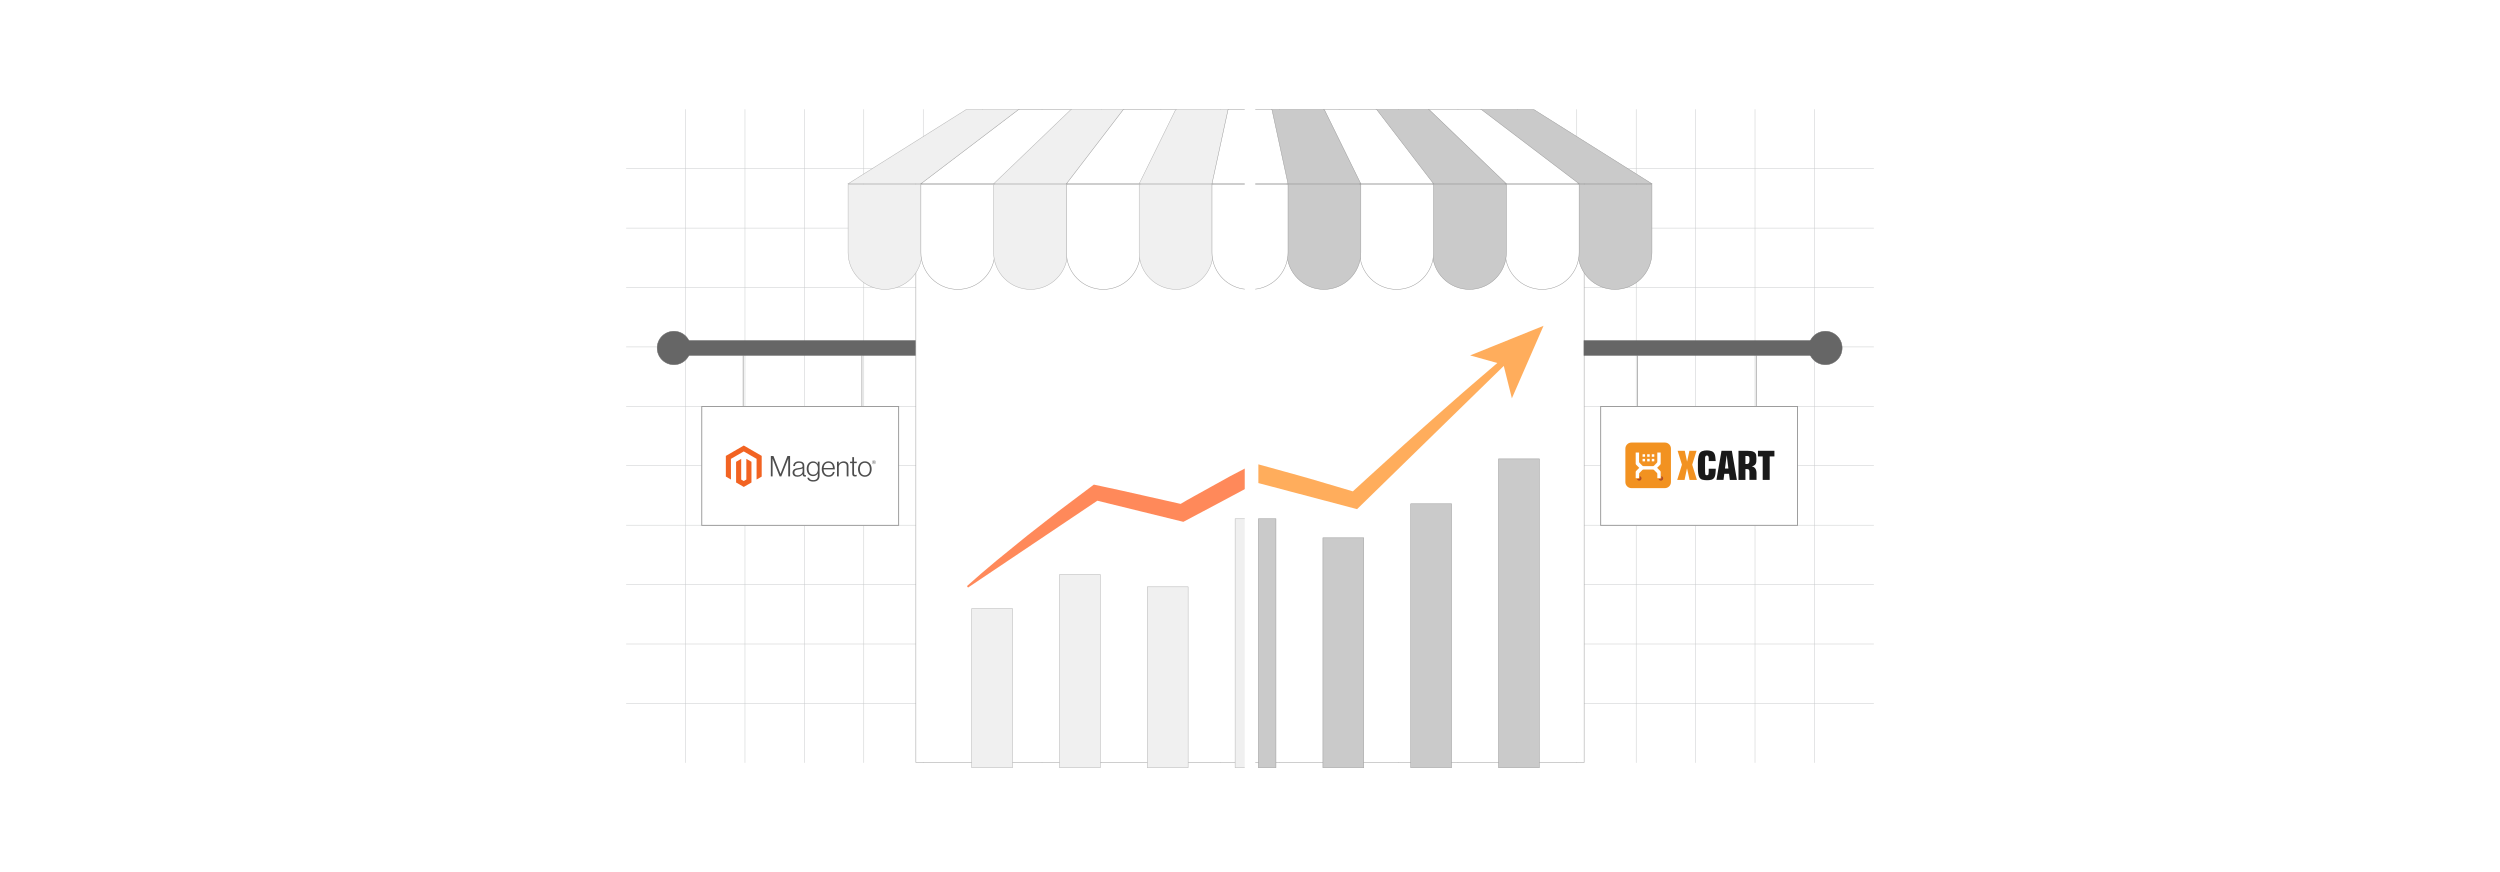 <?xml version="1.0" encoding="UTF-8"?><svg id="Layer_1" xmlns="http://www.w3.org/2000/svg" xmlns:xlink="http://www.w3.org/1999/xlink" viewBox="0 0 860 300"><defs><filter id="drop-shadow-1" filterUnits="userSpaceOnUse"><feOffset dx="1.81" dy="1.81"/><feGaussianBlur result="blur" stdDeviation="2.714"/><feFlood flood-color="#333" flood-opacity=".08"/><feComposite in2="blur" operator="in"/><feComposite in="SourceGraphic"/></filter><filter id="drop-shadow-2" filterUnits="userSpaceOnUse"><feOffset dx="1.81" dy="1.81"/><feGaussianBlur result="blur-2" stdDeviation="2.714"/><feFlood flood-color="#333" flood-opacity=".08"/><feComposite in2="blur-2" operator="in"/><feComposite in="SourceGraphic"/></filter><filter id="drop-shadow-3" filterUnits="userSpaceOnUse"><feOffset dx="1.81" dy="1.81"/><feGaussianBlur result="blur-3" stdDeviation="2.714"/><feFlood flood-color="#333" flood-opacity=".08"/><feComposite in2="blur-3" operator="in"/><feComposite in="SourceGraphic"/></filter></defs><rect y="0" width="860" height="300" rx="5" ry="5" fill="#fff" stroke-width="0"/><rect x="215.393" y="37.587" width="429.216" height="224.827" fill="none" stroke="#fff" stroke-miterlimit="10" stroke-width="3.195"/><polyline points="644.609 262.413 624.164 262.413 603.726 262.413 583.288 262.413 562.849 262.413 542.411 262.413 521.973 262.413 501.535 262.413 481.096 262.413 460.658 262.413 440.22 262.413 419.782 262.413 399.344 262.413 378.899 262.413 358.461 262.413 338.022 262.413 317.584 262.413 297.146 262.413 276.708 262.413 256.27 262.413 235.831 262.413 215.393 262.413" fill="none" stroke="#fff" stroke-miterlimit="10" stroke-width="3.195"/><line x1="215.391" y1="241.975" x2="644.606" y2="241.975" fill="none" stroke="#c6c8c9" stroke-miterlimit="10" stroke-width=".16"/><line x1="215.391" y1="221.536" x2="644.606" y2="221.536" fill="none" stroke="#c6c8c9" stroke-miterlimit="10" stroke-width=".16"/><line x1="215.391" y1="201.097" x2="644.606" y2="201.097" fill="none" stroke="#c6c8c9" stroke-miterlimit="10" stroke-width=".16"/><line x1="215.391" y1="180.659" x2="644.606" y2="180.659" fill="none" stroke="#c6c8c9" stroke-miterlimit="10" stroke-width=".16"/><line x1="215.391" y1="160.22" x2="644.606" y2="160.22" fill="none" stroke="#c6c8c9" stroke-miterlimit="10" stroke-width=".16"/><line x1="215.391" y1="139.781" x2="644.606" y2="139.781" fill="none" stroke="#c6c8c9" stroke-miterlimit="10" stroke-width=".16"/><line x1="215.391" y1="119.342" x2="644.606" y2="119.342" fill="none" stroke="#c6c8c9" stroke-miterlimit="10" stroke-width=".16"/><line x1="215.391" y1="98.903" x2="644.606" y2="98.903" fill="none" stroke="#c6c8c9" stroke-miterlimit="10" stroke-width=".16"/><line x1="215.391" y1="78.465" x2="644.606" y2="78.465" fill="none" stroke="#c6c8c9" stroke-miterlimit="10" stroke-width=".16"/><line x1="215.391" y1="58.026" x2="644.606" y2="58.026" fill="none" stroke="#c6c8c9" stroke-miterlimit="10" stroke-width=".16"/><polyline points="644.609 37.587 624.164 37.587 603.726 37.587 583.288 37.587 562.849 37.587 542.411 37.587 521.973 37.587 501.535 37.587 481.096 37.587 460.658 37.587 440.22 37.587 419.782 37.587 399.344 37.587 378.899 37.587 358.461 37.587 338.022 37.587 317.584 37.587 297.146 37.587 276.708 37.587 256.27 37.587 235.831 37.587 215.393 37.587" fill="none" stroke="#fff" stroke-miterlimit="10" stroke-width="3.195"/><polyline points="624.164 37.587 624.164 58.025 624.164 78.463 624.164 98.901 624.164 119.34 624.164 139.784 624.164 160.222 624.164 180.661 624.164 201.099 624.164 221.537 624.164 241.975 624.164 262.413" fill="none" stroke="#c6c8c9" stroke-miterlimit="10" stroke-width=".16"/><polyline points="603.726 37.587 603.726 58.025 603.726 78.463 603.726 98.901 603.726 119.34 603.726 139.784 603.726 160.222 603.726 180.661 603.726 201.099 603.726 221.537 603.726 241.975 603.726 262.413" fill="none" stroke="#c6c8c9" stroke-miterlimit="10" stroke-width=".16"/><polyline points="583.288 37.587 583.288 58.025 583.288 78.463 583.288 98.901 583.288 119.34 583.288 139.784 583.288 160.222 583.288 180.661 583.288 201.099 583.288 221.537 583.288 241.975 583.288 262.413" fill="none" stroke="#c6c8c9" stroke-miterlimit="10" stroke-width=".16"/><polyline points="562.849 37.587 562.849 58.025 562.849 78.463 562.849 98.901 562.849 119.34 562.849 139.784 562.849 160.222 562.849 180.661 562.849 201.099 562.849 221.537 562.849 241.975 562.849 262.413" fill="none" stroke="#c6c8c9" stroke-miterlimit="10" stroke-width=".16"/><polyline points="542.411 37.587 542.411 58.025 542.411 76.404 542.411 78.463 542.411 98.901 542.411 119.34 542.411 139.784 542.411 160.222 542.411 180.661 542.411 201.099 542.411 221.537 542.411 241.975 542.411 262.413" fill="none" stroke="#c6c8c9" stroke-miterlimit="10" stroke-width=".16"/><polyline points="521.973 37.587 521.973 58.025 521.973 78.463 521.973 98.901 521.973 119.34 521.973 139.784 521.973 160.222 521.973 180.661 521.973 201.099 521.973 221.537 521.973 241.975 521.973 262.413" fill="none" stroke="#c6c8c9" stroke-miterlimit="10" stroke-width=".16"/><polyline points="501.535 37.587 501.535 58.025 501.535 78.463 501.535 98.901 501.535 119.34 501.535 139.784 501.535 160.222 501.535 180.661 501.535 201.099 501.535 221.537 501.535 241.975 501.535 262.413" fill="none" stroke="#c6c8c9" stroke-miterlimit="10" stroke-width=".16"/><polyline points="481.096 37.587 481.096 58.025 481.096 78.463 481.096 98.901 481.096 119.34 481.096 139.784 481.096 160.222 481.096 180.661 481.096 201.099 481.096 221.537 481.096 241.975 481.096 262.413" fill="none" stroke="#c6c8c9" stroke-miterlimit="10" stroke-width=".16"/><polyline points="460.658 37.587 460.658 58.025 460.658 78.463 460.658 98.901 460.658 119.34 460.658 139.784 460.658 160.222 460.658 180.661 460.658 201.099 460.658 221.537 460.658 241.975 460.658 262.413" fill="none" stroke="#c6c8c9" stroke-miterlimit="10" stroke-width=".16"/><polyline points="440.22 37.587 440.22 58.025 440.22 78.463 440.22 98.901 440.22 119.34 440.22 139.784 440.22 160.222 440.22 180.661 440.22 201.099 440.22 221.537 440.22 241.975 440.22 262.413" fill="none" stroke="#c6c8c9" stroke-miterlimit="10" stroke-width=".16"/><polyline points="419.782 37.587 419.782 58.025 419.782 78.463 419.782 98.901 419.782 119.34 419.782 139.784 419.782 160.222 419.782 180.661 419.782 201.099 419.782 221.537 419.782 241.975 419.782 262.413" fill="none" stroke="#c6c8c9" stroke-miterlimit="10" stroke-width=".16"/><polyline points="399.344 37.587 399.344 58.025 399.344 78.463 399.344 98.901 399.344 119.34 399.344 139.784 399.344 160.222 399.344 180.661 399.344 201.099 399.344 221.537 399.344 241.975 399.344 262.413" fill="none" stroke="#c6c8c9" stroke-miterlimit="10" stroke-width=".16"/><polyline points="378.899 37.587 378.899 58.025 378.899 78.463 378.899 98.901 378.899 119.34 378.899 139.784 378.899 160.222 378.899 180.661 378.899 201.099 378.899 221.537 378.899 241.975 378.899 262.413" fill="none" stroke="#c6c8c9" stroke-miterlimit="10" stroke-width=".16"/><polyline points="358.461 37.587 358.461 58.025 358.461 78.463 358.461 98.901 358.461 119.34 358.461 139.784 358.461 160.222 358.461 180.661 358.461 201.099 358.461 221.537 358.461 241.975 358.461 262.413" fill="none" stroke="#c6c8c9" stroke-miterlimit="10" stroke-width=".16"/><polyline points="338.022 37.587 338.022 58.025 338.022 78.463 338.022 98.901 338.022 119.34 338.022 139.784 338.022 160.222 338.022 180.661 338.022 201.099 338.022 221.537 338.022 241.975 338.022 262.413" fill="none" stroke="#c6c8c9" stroke-miterlimit="10" stroke-width=".16"/><polyline points="317.584 37.587 317.584 58.025 317.584 78.463 317.584 98.901 317.584 119.34 317.584 139.784 317.584 160.222 317.584 180.661 317.584 201.099 317.584 221.537 317.584 241.975 317.584 262.413" fill="none" stroke="#c6c8c9" stroke-miterlimit="10" stroke-width=".16"/><polyline points="297.146 37.587 297.146 58.025 297.146 78.463 297.146 98.901 297.146 119.34 297.146 139.784 297.146 160.222 297.146 180.661 297.146 201.099 297.146 221.537 297.146 241.975 297.146 262.413" fill="none" stroke="#c6c8c9" stroke-miterlimit="10" stroke-width=".16"/><polyline points="276.708 37.587 276.708 58.025 276.708 78.463 276.708 98.901 276.708 119.34 276.708 139.784 276.708 160.222 276.708 180.661 276.708 201.099 276.708 221.537 276.708 241.975 276.708 262.413" fill="none" stroke="#c6c8c9" stroke-miterlimit="10" stroke-width=".16"/><polyline points="256.27 37.587 256.27 58.025 256.27 78.463 256.27 98.901 256.27 119.34 256.27 139.784 256.27 160.222 256.27 180.661 256.27 201.099 256.27 221.537 256.27 241.975 256.27 262.413" fill="none" stroke="#c6c8c9" stroke-miterlimit="10" stroke-width=".16"/><polyline points="235.831 37.587 235.831 58.025 235.831 78.463 235.831 98.901 235.831 119.34 235.831 139.784 235.831 160.222 235.831 180.661 235.831 201.099 235.831 221.537 235.831 241.975 235.831 262.413" fill="none" stroke="#c6c8c9" stroke-miterlimit="10" stroke-width=".16"/><rect x="315.059" y="53.785" width="114.56" height="208.497" fill="#fff" stroke="#979797" stroke-miterlimit="10" stroke-width=".16"/><path d="M291.741,63.391h25.411v23.456c0,7.012-5.693,12.705-12.705,12.705h0c-7.012,0-12.705-5.693-12.705-12.705v-23.456h0Z" fill="#f0f0f0" stroke="#b1b1b1" stroke-miterlimit="10" stroke-width=".16"/><path d="M316.776,63.391h25.411v23.456c0,7.012-5.693,12.705-12.705,12.705h0c-7.012,0-12.705-5.693-12.705-12.705v-23.456h0Z" fill="#fff" stroke="#979797" stroke-miterlimit="10" stroke-width=".16"/><path d="M341.81,63.391h25.411v23.456c0,7.012-5.693,12.705-12.705,12.705h0c-7.012,0-12.705-5.693-12.705-12.705v-23.456h0Z" fill="#f0f0f0" stroke="#b1b1b1" stroke-miterlimit="10" stroke-width=".16"/><path d="M366.845,63.391h25.411v23.456c0,7.012-5.693,12.705-12.705,12.705h0c-7.012,0-12.705-5.693-12.705-12.705v-23.456h0Z" fill="#fff" stroke="#979797" stroke-miterlimit="10" stroke-width=".16"/><path d="M391.88,63.391h25.411v23.456c0,7.012-5.693,12.705-12.705,12.705h0c-7.012,0-12.705-5.693-12.705-12.705v-23.456h0Z" fill="#f0f0f0" stroke="#b1b1b1" stroke-miterlimit="10" stroke-width=".16"/><path d="M429.619,63.394v36.161c-6.28,0-11.494-4.562-12.516-10.548-.121-.703-.185-1.425-.185-2.159v-23.454h12.701Z" fill="#fff" stroke="#979797" stroke-miterlimit="10" stroke-width=".16"/><polygon points="317.152 63.224 291.741 63.224 332.317 37.716 350.612 37.716 317.152 63.224" fill="#f0f0f0" stroke="#b1b1b1" stroke-miterlimit="10" stroke-width=".16"/><polygon points="342.186 63.224 316.776 63.224 350.342 37.716 368.637 37.716 342.186 63.224" fill="#fff" stroke="#979797" stroke-miterlimit="10" stroke-width=".16"/><polygon points="367.221 63.224 341.81 63.224 368.367 37.716 386.662 37.716 367.221 63.224" fill="#f0f0f0" stroke="#b1b1b1" stroke-miterlimit="10" stroke-width=".16"/><polygon points="392.256 63.224 366.845 63.224 386.392 37.716 404.687 37.716 392.256 63.224" fill="#fff" stroke="#979797" stroke-miterlimit="10" stroke-width=".16"/><polygon points="417.291 63.224 391.88 63.224 404.417 37.716 422.712 37.716 417.291 63.224" fill="#f0f0f0" stroke="#b1b1b1" stroke-miterlimit="10" stroke-width=".16"/><polygon points="429.619 37.717 429.619 63.221 416.918 63.221 418.962 53.785 422.444 37.717 429.619 37.717" fill="#fff" stroke="#979797" stroke-miterlimit="10" stroke-width=".16"/><g filter="url(#drop-shadow-1)"><rect x="332.448" y="207.551" width="14.046" height="54.713" fill="#f0f0f0" stroke="#b1b1b1" stroke-miterlimit="10" stroke-width=".16"/><rect x="362.654" y="195.846" width="14.046" height="66.418" fill="#f0f0f0" stroke="#b1b1b1" stroke-miterlimit="10" stroke-width=".16"/><rect x="392.86" y="200.06" width="14.046" height="62.204" fill="#f0f0f0" stroke="#b1b1b1" stroke-miterlimit="10" stroke-width=".16"/><rect x="423.07" y="176.652" width="5.284" height="85.615" fill="#f0f0f0" stroke="#b1b1b1" stroke-miterlimit="10" stroke-width=".16"/></g><path d="M427.82,158.629l.534-.281v7.066c-3.402,1.846-6.813,3.664-10.233,5.465l-12.666,6.722-.19.1-.199-.045-29.395-7.22-44.486,29.883-.353-.525,5.085-4.479,5.175-4.361c3.474-2.868,6.966-5.709,10.477-8.523l10.622-8.296,10.767-8.097,1.52-1.14,2.208.47,7.446,1.61,7.437,1.674,12.757,2.877c1.52-.896,3.04-1.8,4.596-2.633l6.27-3.474,6.27-3.474c2.108-1.131,4.243-2.208,6.36-3.32Z" fill="#ff895a" filter="url(#drop-shadow-2)" stroke-width="0"/><rect x="430.381" y="53.785" width="114.56" height="208.497" fill="#fff" stroke="#979797" stroke-miterlimit="10" stroke-width=".16"/><path d="M555.554,63.391h0c7.012,0,12.705,5.693,12.705,12.705v23.456h-25.411v-23.456c0-7.012,5.693-12.705,12.705-12.705Z" transform="translate(1111.107 162.944) rotate(-180)" fill="#cacaca" stroke="#979797" stroke-miterlimit="10" stroke-width=".16"/><path d="M530.519,63.391h0c7.012,0,12.705,5.693,12.705,12.705v23.456h-25.411v-23.456c0-7.012,5.693-12.705,12.705-12.705Z" transform="translate(1061.038 162.944) rotate(-180)" fill="#fff" stroke="#979797" stroke-miterlimit="10" stroke-width=".16"/><path d="M505.484,63.391h0c7.012,0,12.705,5.693,12.705,12.705v23.456h-25.411v-23.456c0-7.012,5.693-12.705,12.705-12.705Z" transform="translate(1010.968 162.944) rotate(180)" fill="#cacaca" stroke="#979797" stroke-miterlimit="10" stroke-width=".16"/><path d="M480.45,63.391h0c7.012,0,12.705,5.693,12.705,12.705v23.456h-25.411v-23.456c0-7.012,5.693-12.705,12.705-12.705Z" transform="translate(960.899 162.944) rotate(180)" fill="#fff" stroke="#979797" stroke-miterlimit="10" stroke-width=".16"/><path d="M455.415,63.391h0c7.012,0,12.705,5.693,12.705,12.705v23.456h-25.411v-23.456c0-7.012,5.693-12.705,12.705-12.705Z" transform="translate(910.83 162.944) rotate(-180)" fill="#cacaca" stroke="#979797" stroke-miterlimit="10" stroke-width=".16"/><path d="M430.381,63.394v36.161c6.28,0,11.494-4.562,12.516-10.548.121-.703.185-1.425.185-2.159v-23.454s-12.701,0-12.701,0Z" fill="#fff" stroke="#979797" stroke-miterlimit="10" stroke-width=".16"/><polygon points="542.848 63.224 568.259 63.224 527.683 37.716 509.388 37.716 542.848 63.224" fill="#cacaca" stroke="#979797" stroke-miterlimit="10" stroke-width=".16"/><polygon points="517.814 63.224 543.224 63.224 509.658 37.716 491.363 37.716 517.814 63.224" fill="#fff" stroke="#979797" stroke-miterlimit="10" stroke-width=".16"/><polygon points="492.779 63.224 518.189 63.224 491.633 37.716 473.338 37.716 492.779 63.224" fill="#cacaca" stroke="#979797" stroke-miterlimit="10" stroke-width=".16"/><polygon points="467.744 63.224 493.155 63.224 473.608 37.716 455.313 37.716 467.744 63.224" fill="#fff" stroke="#979797" stroke-miterlimit="10" stroke-width=".16"/><polygon points="442.709 63.224 468.12 63.224 455.583 37.716 437.288 37.716 442.709 63.224" fill="#cacaca" stroke="#979797" stroke-miterlimit="10" stroke-width=".16"/><polygon points="430.381 37.717 430.381 63.221 443.082 63.221 441.038 53.785 437.556 37.717 430.381 37.717" fill="#fff" stroke="#979797" stroke-miterlimit="10" stroke-width=".16"/><g filter="url(#drop-shadow-3)"><rect x="431.068" y="176.652" width="6.044" height="85.615" fill="#cacaca" stroke="#979797" stroke-miterlimit="10" stroke-width=".16"/><rect x="453.272" y="183.204" width="14.046" height="79.059" fill="#cacaca" stroke="#979797" stroke-miterlimit="10" stroke-width=".16"/><rect x="483.479" y="171.5" width="14.046" height="90.765" fill="#cacaca" stroke="#979797" stroke-miterlimit="10" stroke-width=".16"/><rect x="513.685" y="156.049" width="14.046" height="106.215" fill="#cacaca" stroke="#979797" stroke-miterlimit="10" stroke-width=".16"/><path d="M529.168,110.262l-10.893,24.953-2.787-11.146-50.258,49.064-.208.199-.281-.072-33.674-8.893v-6.442l.85.235,8.586,2.37c2.85.805,5.727,1.556,8.568,2.398l14.494,4.288c3.673-3.402,7.41-6.74,11.101-10.115,4.433-4.017,8.83-8.088,13.336-12.024,4.497-3.963,8.948-7.962,13.481-11.888,3.926-3.366,7.826-6.777,11.78-10.124l-9.346-2.615,25.251-10.187Z" fill="#ffad5c" stroke-width="0"/></g><rect x="235.015" y="117.15" width="79.862" height="5.111" fill="#666" stroke="#666" stroke-miterlimit="10" stroke-width=".16"/><circle cx="231.821" cy="119.706" r="5.75" fill="#666" stroke="#666" stroke-miterlimit="10" stroke-width=".16"/><line x1="255.631" y1="122.261" x2="255.631" y2="139.781" fill="#666" stroke="#666" stroke-miterlimit="10" stroke-width=".16"/><line x1="296.507" y1="122.261" x2="296.507" y2="139.784" fill="#666" stroke="#666" stroke-miterlimit="10" stroke-width=".16"/><rect x="241.404" y="139.831" width="67.723" height="40.889" fill="#fff" stroke="#979797" stroke-miterlimit="10" stroke-width=".319"/><polygon points="255.864 153.263 249.691 156.827 249.691 163.944 251.454 164.963 251.441 157.844 255.852 155.298 260.263 157.844 260.263 164.959 262.025 163.944 262.025 156.821 255.864 153.263" fill="#f26322" stroke-width="0"/><polygon points="256.739 164.961 255.858 165.473 254.973 164.966 254.973 157.844 253.213 158.861 253.216 165.98 255.857 167.505 258.501 165.98 258.501 158.861 256.739 157.844 256.739 164.961" fill="#f26322" stroke-width="0"/><path d="M266.061,156.87l2.423,6.122h.02l2.364-6.122h.922v7.014h-.638v-6.112h-.02c-.033.11-.068.222-.107.333-.033.092-.071.193-.114.303-.042.112-.081.216-.112.314l-2.031,5.162h-.579l-2.051-5.16c-.039-.092-.079-.191-.118-.299-.039-.107-.076-.211-.109-.309-.039-.118-.079-.233-.118-.344h-.02v6.112h-.605v-7.014h.893Z" fill="#4d4d4d" stroke-width="0"/><path d="M273.645,163.914c-.19-.053-.369-.143-.524-.264-.148-.118-.268-.269-.348-.442-.086-.176-.128-.383-.128-.618,0-.3.056-.546.166-.736.109-.188.264-.344.451-.456.19-.114.411-.201.663-.26.266-.061.537-.107.809-.137.249-.026.46-.054.633-.084s.314-.068.421-.114.187-.106.235-.182c.048-.076.073-.179.073-.309v-.098c0-.347-.104-.604-.314-.77s-.51-.25-.902-.25c-.904,0-1.378.376-1.423,1.129h-.599c.033-.49.215-.883.544-1.177.33-.294.821-.442,1.476-.442.555,0,.994.123,1.314.369.32.246.481.647.481,1.202v2.756c0,.151.028.26.084.328.056.068.14.106.25.114.034,0,.068-.003.103-.009.036-.006.076-.017.123-.03h.03v.442c-.054.022-.109.04-.166.054-.081.019-.163.026-.246.025-.222,0-.398-.058-.53-.173-.132-.115-.204-.297-.216-.544v-.107h-.026c-.079.107-.166.21-.26.305-.11.11-.233.207-.369.285-.157.09-.325.159-.501.205-.19.053-.406.079-.647.078-.222.002-.443-.028-.656-.09M275.139,163.381c.213-.089.39-.201.535-.339.274-.257.429-.616.432-.991v-.913c-.163.092-.362.162-.594.211s-.473.09-.722.123c-.216.033-.415.067-.599.103s-.342.092-.476.171c-.132.076-.243.187-.319.319-.079.134-.118.309-.118.526,0,.176.031.324.093.442.058.114.143.21.246.285.107.075.229.126.358.152.141.03.288.045.432.043.275,0,.518-.043.731-.132" fill="#4d4d4d" stroke-width="0"/><path d="M278.304,165.284c-.341-.252-.533-.568-.579-.947h.588c.053.294.211.505.476.633s.58.191.947.191c.543,0,.944-.129,1.202-.387s.387-.613.387-1.065v-.804h-.03c-.19.288-.409.505-.658.656s-.566.226-.952.226c-.334,0-.635-.062-.902-.187-.264-.121-.499-.299-.687-.519-.19-.222-.336-.488-.437-.799s-.152-.653-.152-1.025c0-.412.059-.776.176-1.093s.274-.583.471-.799c.191-.211.428-.38.692-.49.266-.11.551-.168.838-.166.392,0,.715.081.971.241s.468.378.638.652h.03v-.787h.602v4.876c0,.561-.157,1.017-.471,1.364-.386.406-.952.608-1.697.608-.628,0-1.112-.126-1.453-.376M280.964,162.717c.269-.373.403-.863.403-1.471,0-.3-.033-.576-.098-.824-.065-.249-.166-.464-.305-.642-.135-.179-.313-.322-.515-.417-.207-.098-.446-.148-.722-.148-.504,0-.894.187-1.173.558s-.417.869-.417,1.492c-.002.269.031.538.098.799.065.244.163.457.294.638.128.177.295.322.49.421.196.101.428.152.697.152.561,0,.977-.187,1.247-.558" fill="#4d4d4d" stroke-width="0"/><path d="M284.034,163.811c-.286-.128-.54-.319-.74-.558-.199-.238-.351-.519-.456-.845s-.157-.677-.157-1.054c0-.38.056-.731.166-1.054s.266-.605.465-.843c.198-.238.446-.429.726-.56.285-.134.604-.201.957-.201.406,0,.747.076,1.025.23.272.148.504.361.677.618.173.258.295.554.369.888.071.339.109.684.107,1.03h-3.865c.005.271.045.54.123.799.068.232.177.45.324.642.141.185.325.333.535.432.216.104.468.157.756.157.425,0,.754-.103.986-.309.232-.207.397-.482.495-.829h.59c-.11.504-.341.907-.687,1.207s-.809.451-1.383.451c-.38,0-.717-.067-1.011-.201M286.428,160.28c-.065-.219-.16-.409-.285-.569-.126-.162-.286-.291-.471-.378-.19-.092-.415-.137-.677-.137s-.488.045-.683.137c-.194.087-.367.216-.505.378-.141.168-.252.359-.328.565-.084.227-.138.465-.162.706h3.218c-.005-.238-.04-.473-.107-.701" fill="#4d4d4d" stroke-width="0"/><path d="M288.537,158.813v.774h.02c.174-.258.403-.474.672-.633.278-.166.619-.25,1.025-.25.471,0,.859.135,1.163.407s.457.663.456,1.173v3.602h-.608v-3.543c0-.386-.103-.669-.309-.849-.207-.18-.49-.271-.849-.269-.208-.002-.414.036-.608.109-.183.068-.353.17-.501.299-.143.126-.26.281-.339.456-.082.182-.124.38-.123.579v3.22h-.607v-5.073h.608Z" fill="#4d4d4d" stroke-width="0"/><path d="M293.442,163.714c-.176-.141-.264-.375-.264-.701v-3.699h-.765v-.501h.765v-1.56h.608v1.56h.943v.501h-.943v3.6c0,.183.04.309.123.378.082.068.204.103.367.103.075,0,.148-.009.221-.025.062-.012.123-.031.182-.054h.029v.519c-.18.061-.37.09-.56.089-.294,0-.53-.07-.706-.21" fill="#4d4d4d" stroke-width="0"/><path d="M296.528,163.811c-.285-.129-.538-.32-.74-.56-.204-.238-.359-.519-.467-.843s-.162-.675-.162-1.054.054-.731.162-1.054.263-.605.467-.845c.202-.239.456-.429.74-.56.291-.134.621-.201.986-.201s.694.067.981.201c.283.131.533.322.736.56.204.238.356.519.46.845.104.325.155.677.157,1.054,0,.38-.053.731-.157,1.054s-.258.605-.46.843-.453.429-.736.56c-.288.134-.614.201-.981.201s-.695-.067-.986-.201M298.26,163.336c.213-.109.398-.266.54-.46.145-.196.252-.425.324-.687.145-.546.145-1.121,0-1.667-.071-.263-.179-.491-.324-.687-.141-.194-.327-.351-.54-.46-.216-.112-.464-.168-.745-.166s-.532.056-.751.166c-.213.11-.397.268-.54.46-.148.196-.257.425-.328.687-.143.546-.143,1.121,0,1.667.071.261.18.49.328.687.143.193.328.35.54.46.213.11.464.166.751.166s.537-.056.745-.166" fill="#4d4d4d" stroke-width="0"/><path d="M300.626,159.656c-.376,0-.638-.261-.638-.652s.268-.655.638-.655.639.264.639.655-.268.652-.639.652M300.626,158.424c-.303,0-.546.208-.546.579s.241.576.546.576.549-.208.549-.576-.244-.579-.549-.579M300.814,159.352l-.216-.309h-.07v.299h-.124v-.725h.219c.151,0,.252.076.252.211,0,.104-.056.171-.146.199l.208.295-.123.03ZM300.624,158.732h-.096v.213h.09c.081,0,.132-.034.132-.107s-.045-.107-.126-.106" fill="#4d4d4d" stroke-width="0"/><rect x="544.879" y="117.15" width="79.862" height="5.111" transform="translate(1169.619 239.412) rotate(-180)" fill="#666" stroke="#666" stroke-miterlimit="10" stroke-width=".16"/><circle cx="627.935" cy="119.706" r="5.75" fill="#666" stroke="#666" stroke-miterlimit="10" stroke-width=".16"/><line x1="604.125" y1="122.261" x2="604.125" y2="139.781" fill="#666" stroke="#666" stroke-miterlimit="10" stroke-width=".16"/><line x1="563.248" y1="122.261" x2="563.248" y2="139.784" fill="#666" stroke="#666" stroke-miterlimit="10" stroke-width=".16"/><rect x="550.629" y="139.831" width="67.723" height="40.889" transform="translate(1168.98 320.551) rotate(-180)" fill="#fff" stroke="#979797" stroke-miterlimit="10" stroke-width=".319"/><path d="M588.69,165.036c.514-.117.895-.433,1.145-.954.125-.272.22-.653.286-1.137s.095-.902.095-1.24v-.462h-2.421v1.101c0,.242-.022.492-.073.749s-.235.382-.55.382c-.323,0-.514-.125-.558-.382s-.066-.499-.066-.749c0-.785-.007-1.578-.022-2.377-.015-.8-.007-1.592.022-2.392.007-.587.22-.88.624-.88.396,0,.609.293.624.88,0,.169,0,.345.007.521s.007.345.007.506h2.392c-.029-.352-.066-.749-.11-1.181s-.11-.778-.191-1.02c-.22-.616-.587-1.02-1.101-1.196-.514-.183-1.057-.272-1.629-.272-.58,0-1.123.088-1.636.272s-.873.58-1.093,1.196c-.11.301-.198.682-.264,1.152-.066.47-.103.954-.103,1.438v2.363c0,.514.037,1.027.117,1.541.073.514.183.902.323,1.174.242.514.624.837,1.137.954s1.02.176,1.526.176c.492.015.998-.044,1.512-.161Z" fill="#191919" stroke-width="0"/><path d="M593.393,161.176l.572-4.52h.029l.572,4.52h-1.174ZM594.787,162.996l.272,2.091h2.429l-1.732-10.016h-3.559l-1.739,10.009h2.429l.272-2.091h1.629v.007Z" fill="#191919" stroke-width="0"/><path d="M598.038,165.087h2.392v-3.735h.418c.389,0,.646.081.778.242.117.169.176.411.176.704v2.781h2.443v-2.326c0-.616-.132-1.13-.396-1.548-.279-.396-.682-.66-1.196-.785v-.029c.506-.088.888-.293,1.145-.609.22-.264.338-.565.367-.91.029-.345.044-.682.044-1.005,0-.426-.029-.844-.081-1.255-.051-.411-.257-.756-.609-1.027-.338-.242-.734-.389-1.196-.44s-.888-.073-1.277-.073h-3.001l-.007,10.016h0ZM600.43,156.854h.572c.308,0,.528.073.653.22.11.132.161.352.161.653v.785c-.022.257-.051.455-.103.594-.051.161-.147.286-.272.367-.117.088-.301.139-.558.139h-.462l.007-2.759h0Z" fill="#191919" stroke-width="0"/><path d="M604.737,157.015h1.629v8.072h2.407v-8.072h1.629v-1.944h-5.665v1.944h0Z" fill="#191919" stroke-width="0"/><path d="M580.369,158.725h-.029l-.785-3.654h-2.458l1.482,4.77-1.614,5.247h2.524l.829-3.926h.029l.859,3.926h2.524l-1.614-5.232,1.497-4.784h-2.458l-.785,3.654Z" fill="#f29221" stroke-width="0"/><path d="M561.217,152.238h11.498c1.152,0,2.091.932,2.091,2.091v11.498c0,1.152-.932,2.091-2.091,2.091h-11.498c-1.152,0-2.091-.932-2.091-2.091v-11.498c.007-1.159.939-2.091,2.091-2.091Z" fill="#f29221" stroke-width="0"/><path d="M571.116,159.855c-.235.235-.697.697-1.071,1.079.374.374.837.837,1.071,1.071.095.095.154.228.154.36v1.893c0,.213-.044.242-.257.242h-.895v-1.438c0-.183-.029-.272-.154-.396-.205-.205-.77-.778-.976-.991-.11-.117-.279-.161-.418-.161h-3.177c-.139,0-.308.051-.418.161-.205.213-.778.785-.976.991-.125.125-.154.213-.154.396v1.174c0,.205-.059.264-.272.264h-.895v-2.135c0-.132.066-.272.154-.36.235-.235.697-.697,1.071-1.071l-1.071-1.071c-.095-.095-.154-.228-.154-.36v-3.838h1.159v3.141c0,.183.029.272.154.396.205.205.77.778.976.991.11.117.279.161.418.161h3.177c.139,0,.308-.051.418-.161.205-.213.778-.785.976-.991.125-.125.154-.213.154-.396v-3.141h1.159v3.838c0,.125-.066.264-.154.352Z" fill="#fff" stroke-width="0"/><path d="M565.04,157.845h.859v.859h-.859v-.859Z" fill="#fff" stroke-width="0"/><path d="M568.217,157.845h.859v.859h-.859v-.859Z" fill="#fff" stroke-width="0"/><path d="M565.04,156.267h.859v.859h-.859v-.859Z" fill="#fff" stroke-width="0"/><path d="M568.217,156.267h.859v.859h-.859v-.859Z" fill="#fff" stroke-width="0"/><path d="M566.632,157.852h.859v.859h-.859v-.859Z" fill="#fff" stroke-width="0"/><path d="M566.632,156.267h.859v.859h-.859v-.859Z" fill="#fff" stroke-width="0"/><path d="M563.888,165.358c-.382,0-.697-.264-.778-.616h.631c.176,0,.323-.147.323-.323v-.638c.352.081.624.396.624.778,0,.44-.36.8-.8.8Z" fill="#b14c26" stroke-width="0"/><path d="M571.336,165.358c-.374,0-.69-.264-.778-.609h.631c.176,0,.323-.147.323-.323v-.646c.352.081.624.396.624.778,0,.44-.36.8-.8.8Z" fill="#b14c26" stroke-width="0"/><line x1="430" y1="32.307" x2="430" y2="267.692" fill="none" stroke="#fff" stroke-miterlimit="10" stroke-width="3.619"/></svg>